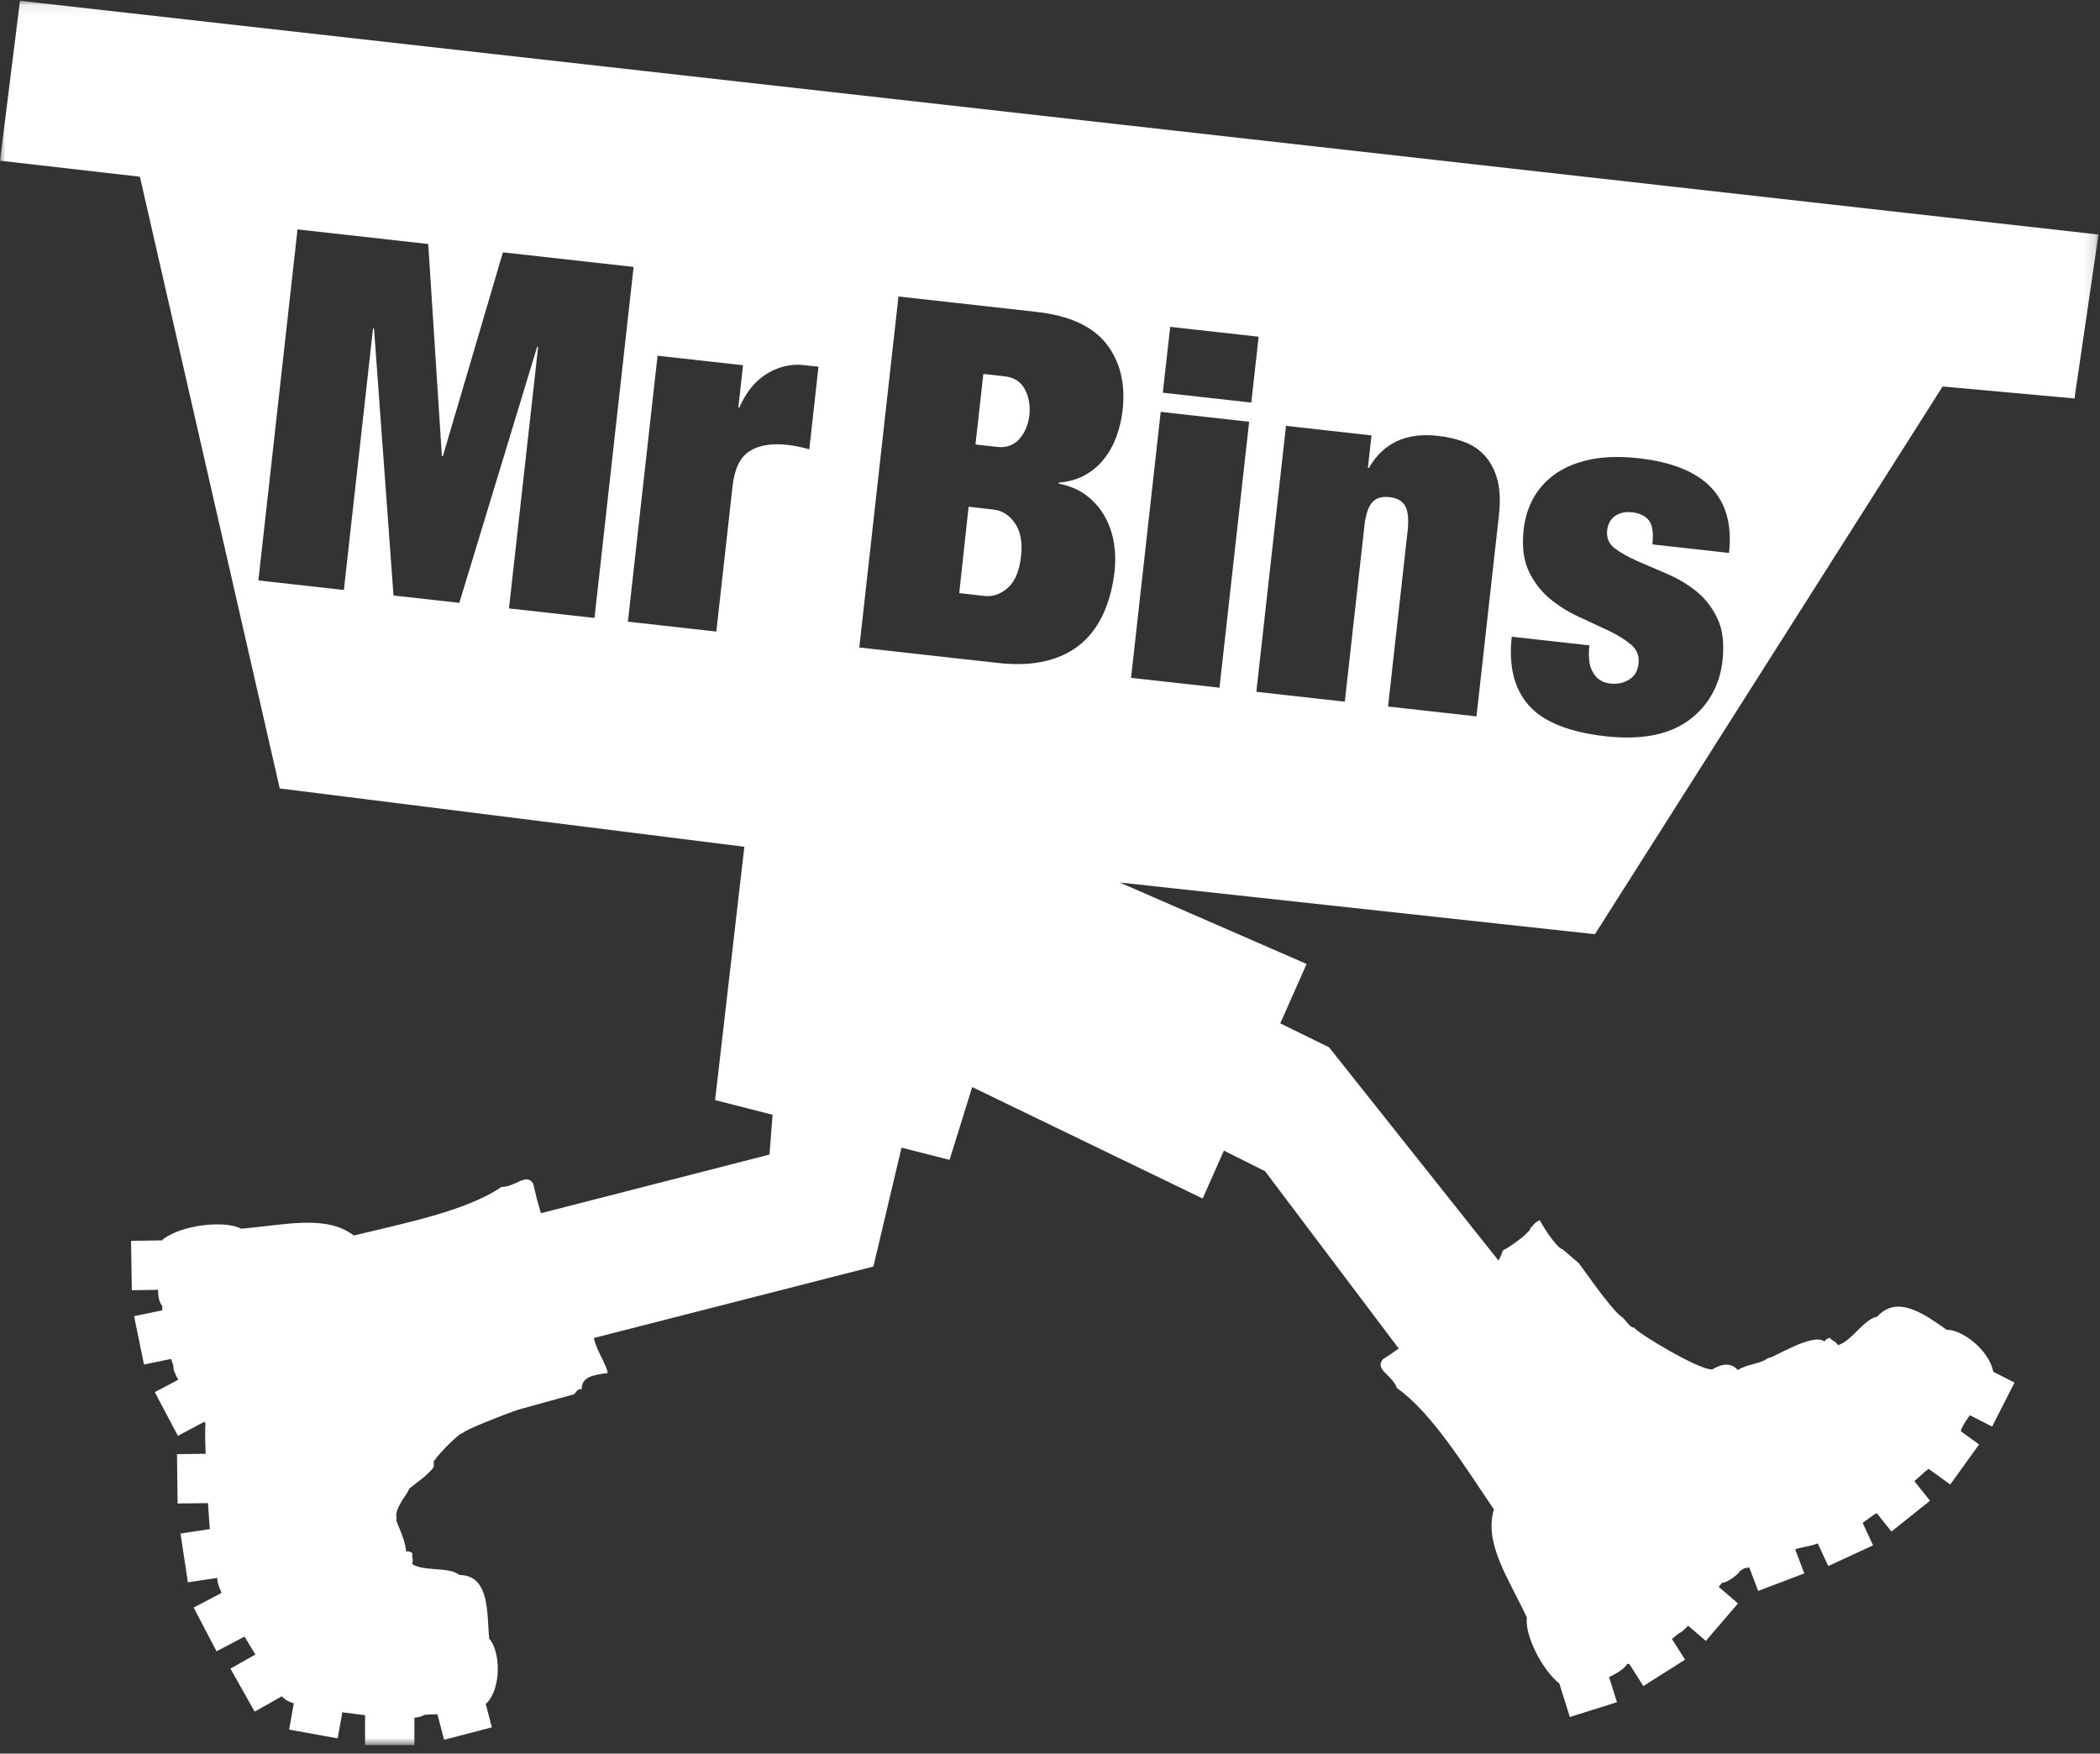 <?xml version="1.0" encoding="UTF-8"?>
<svg xmlns="http://www.w3.org/2000/svg" xmlns:xlink="http://www.w3.org/1999/xlink" width="200px" height="167px" viewBox="0 0 200 167" version="1.1">
  <rect x="0" y="0" width="200" height="167" fill="#333333" stroke="none"/>
  <title>Group 8</title>
  <defs>
    <polygon id="path-1" points="0 0.076 199.856 0.076 199.856 166.194 0 166.194"></polygon>
  </defs>
  <g id="Page-1" stroke="none" stroke-width="1" fill="none" fill-rule="evenodd">
    <g id="Group-8">
      <path d="M94.645,48.531 L92.249,48.258 L91.355,56.482 L93.752,56.756 C94.55,56.849 95.292,56.591 95.981,55.984 C96.67,55.376 97.091,54.364 97.245,52.946 C97.388,51.621 97.19,50.58 96.652,49.815 C96.113,49.05 95.445,48.623 94.645,48.531" id="Fill-1" fill="#FFFFFF"></path>
      <path d="M95.71,35.845 L93.651,35.613 L92.903,42.33 L94.964,42.56 C95.849,42.659 96.557,42.406 97.088,41.796 C97.618,41.19 97.934,40.442 98.032,39.55 C98.134,38.631 97.994,37.809 97.611,37.084 C97.227,36.357 96.594,35.945 95.71,35.845" id="Fill-3" fill="#FFFFFF"></path>
      <g id="Group-7">
        <mask id="mask-2" fill="white">
          <use xlink:href="#path-1"></use>
        </mask>
        <g id="Clip-6"></g>
        <path d="M143.975,60.636 L151.368,61.461 C151.312,61.961 151.309,62.433 151.352,62.88 C151.398,63.329 151.513,63.704 151.7,64.009 C152.04,64.648 152.599,65.01 153.379,65.099 C154.036,65.171 154.623,65.048 155.15,64.726 C155.674,64.406 155.976,63.902 156.052,63.215 C156.136,62.468 155.897,61.855 155.335,61.383 C154.77,60.908 154.053,60.466 153.185,60.051 C152.315,59.639 151.375,59.203 150.368,58.742 C149.362,58.284 148.44,57.706 147.6,57.011 C146.762,56.316 146.093,55.445 145.595,54.393 C145.095,53.343 144.935,52.021 145.112,50.428 C145.237,49.304 145.556,48.291 146.067,47.383 C146.58,46.477 147.29,45.713 148.197,45.085 C149.103,44.46 150.21,44.016 151.52,43.75 C152.828,43.486 154.341,43.45 156.057,43.639 C162.391,44.348 165.261,47.353 164.668,52.658 L157.371,51.845 C157.489,50.752 157.377,49.989 157.032,49.555 C156.684,49.121 156.153,48.864 155.435,48.786 C154.81,48.715 154.277,48.831 153.833,49.128 C153.389,49.425 153.134,49.887 153.063,50.511 C152.983,51.229 153.228,51.802 153.797,52.229 C154.364,52.655 155.084,53.059 155.96,53.441 C156.833,53.822 157.773,54.228 158.785,54.657 C159.794,55.086 160.72,55.641 161.561,56.316 C162.401,56.996 163.071,57.861 163.568,58.912 C164.068,59.964 164.228,61.301 164.045,62.923 C163.906,64.171 163.546,65.285 162.962,66.262 C162.38,67.24 161.617,68.057 160.675,68.71 C159.733,69.362 158.611,69.806 157.306,70.041 C156.001,70.272 154.553,70.3 152.96,70.123 C149.436,69.73 146.979,68.745 145.592,67.167 C144.204,65.591 143.665,63.414 143.975,60.636 L143.975,60.636 Z M142.747,49.123 L140.617,68.223 L132.194,67.284 L134.057,50.57 C134.176,49.509 134.105,48.727 133.846,48.223 C133.587,47.721 133.082,47.428 132.333,47.343 C131.584,47.261 131.026,47.436 130.663,47.868 C130.299,48.301 130.058,49.05 129.941,50.11 L128.076,66.824 L119.652,65.883 L122.476,40.556 L130.619,41.466 L130.276,44.556 L130.368,44.565 C131.739,42.19 133.922,41.17 136.917,41.505 C137.852,41.609 138.708,41.807 139.48,42.098 C140.253,42.392 140.906,42.834 141.441,43.432 C141.972,44.029 142.363,44.782 142.609,45.693 C142.853,46.607 142.902,47.749 142.747,49.123 L142.747,49.123 Z M110.745,37.399 L111.447,31.125 L119.871,32.066 L119.172,38.338 L110.745,37.399 Z M116.142,65.492 L107.72,64.552 L110.543,39.224 L118.967,40.165 L116.142,65.492 Z M106.916,39.056 C106.817,39.931 106.621,40.769 106.325,41.575 C106.03,42.378 105.634,43.093 105.141,43.715 C104.644,44.341 104.042,44.849 103.334,45.246 C102.626,45.64 101.795,45.878 100.838,45.962 L100.828,46.054 C101.909,46.271 102.813,46.665 103.539,47.234 C104.265,47.806 104.837,48.477 105.256,49.251 C105.675,50.026 105.954,50.854 106.093,51.739 C106.231,52.624 106.251,53.503 106.154,54.377 C105.992,55.813 105.659,57.117 105.149,58.292 C104.639,59.467 103.935,60.449 103.044,61.233 C102.149,62.019 101.037,62.582 99.704,62.923 C98.371,63.265 96.799,63.334 94.99,63.131 L81.839,61.662 L85.568,28.236 L98.719,29.704 C101.838,30.052 104.053,31.065 105.368,32.746 C106.68,34.424 107.197,36.527 106.916,39.056 L106.916,39.056 Z M77.076,42.789 C76.708,42.684 76.355,42.598 76.015,42.529 C75.675,42.458 75.333,42.405 74.99,42.367 C73.494,42.2 72.296,42.397 71.395,42.961 C70.494,43.524 69.951,44.648 69.763,46.333 L68.222,60.145 L59.799,59.203 L62.624,33.876 L70.766,34.784 L70.317,38.812 L70.412,38.82 C71.05,37.344 71.928,36.265 73.046,35.585 C74.165,34.903 75.346,34.632 76.597,34.773 L77.952,34.923 L77.076,42.789 Z M48.474,57.94 L51.251,33.033 L51.159,33.023 L43.747,57.41 L37.476,56.711 L35.621,31.288 L35.527,31.277 L32.75,56.186 L24.608,55.276 L28.335,21.847 L40.784,23.238 L42.084,43.435 L42.178,43.443 L47.897,24.032 L60.344,25.42 L56.618,58.848 L48.474,57.94 Z M185.012,36.806 L197.571,37.947 L199.856,22.337 L1.904,0.075 L-0,15.305 L13.324,16.829 L26.642,75.087 L70.892,80.641 L68.105,104.766 L73.578,106.164 L73.284,109.954 L51.517,115.539 C51.236,114.603 50.984,113.671 50.791,112.732 C50.117,111.636 49.134,113.045 47.76,113.035 C44.377,115.356 38.396,116.508 33.704,117.665 C31.038,115.622 27.027,116.685 22.961,117.013 C21.356,116.157 17.137,116.686 15.456,118.079 C15.459,118.089 15.459,118.109 15.461,118.124 L12.481,118.172 L12.555,122.873 L15.053,122.833 C15.05,123.409 15.144,124.015 15.477,124.408 C15.446,124.471 15.439,124.608 15.451,124.791 L12.768,125.342 L13.714,129.949 L16.288,129.419 C16.39,129.691 16.482,129.939 16.522,130.114 C16.479,130.439 16.7,130.906 16.977,131.396 L14.743,132.582 L16.944,136.736 L19.475,135.394 C19.52,135.478 19.559,135.554 19.584,135.615 C19.513,135.724 19.53,136.904 19.584,138.448 L16.857,138.481 L16.913,143.183 L19.813,143.147 C19.873,144.147 19.932,145.027 19.983,145.621 L17.19,146.044 L17.895,150.692 L20.703,150.268 C20.665,150.646 20.881,151.205 21.104,151.699 L18.441,153.093 L20.622,157.258 L23.29,155.86 C23.64,156.434 24.029,157.093 24.301,157.535 C24.308,157.548 24.314,157.558 24.321,157.57 L21.945,158.909 L24.252,163.005 L26.842,161.546 C27.179,161.922 27.601,162.109 27.982,162.218 L27.532,164.717 L32.158,165.552 L32.604,163.068 C33.305,163.152 34.136,163.264 34.768,163.345 L34.768,166.194 L39.469,166.194 L39.469,163.585 C39.852,163.548 40.211,163.462 40.403,163.316 C40.922,163.253 41.309,163.268 41.662,163.263 L42.295,165.687 L46.842,164.501 L46.245,162.213 C46.273,162.218 46.301,162.221 46.329,162.231 C47.824,160.661 47.624,157.19 46.593,156.063 C46.351,153.849 46.724,150.012 43.77,149.994 C42.742,149.177 40.406,149.695 39.249,148.952 C39.406,148.523 39.193,148.302 39.282,147.912 C38.933,147.722 39.071,147.762 38.674,147.741 C38.568,146.28 37.509,144.707 37.784,144.604 C37.461,143.693 38.964,142.101 38.946,141.794 C39.763,141.115 40.718,140.524 41.31,139.704 C41.318,139.392 41.267,139.045 41.416,139.034 C41.85,138.37 43.788,136.411 44.066,136.49 C44.099,136.241 47.951,134.726 49.365,134.247 L54.713,132.77 C54.925,132.41 55.239,132.159 55.391,132.355 C55.382,131.098 56.466,130.952 57.869,130.758 C57.862,130.152 56.724,128.457 56.562,127.422 L83.18,120.615 L85.86,109.295 L90.433,110.459 L92.591,103.525 L114.54,114.141 L116.561,109.577 L120.48,111.538 L133.211,128.424 C132.713,128.782 132.211,129.13 131.696,129.452 C130.903,130.467 132.567,130.893 133.039,132.187 C136.393,134.549 139.556,139.757 142.28,143.749 C141.297,146.962 143.691,150.35 145.419,154.046 C145.197,155.685 146.796,158.935 148.511,160.34 L149.51,163.519 L153.997,162.106 L153.241,159.711 C154.049,159.336 154.731,158.885 154.955,158.486 C155.001,158.489 155.072,158.473 155.161,158.441 L156.508,160.569 L160.481,158.057 L159.237,156.088 C159.511,155.852 159.758,155.634 159.936,155.517 C160.116,155.474 160.415,155.208 160.771,154.817 L162.461,156.268 L165.523,152.702 L163.688,151.126 C163.847,150.92 163.964,150.776 164.023,150.725 C164.401,150.806 165.635,149.876 165.706,149.617 C165.848,149.527 165.988,149.434 166.128,149.342 C166.26,149.352 166.419,149.317 166.589,149.254 L167.447,151.512 L171.84,149.839 L170.968,147.549 C171.468,147.364 172.509,147.237 173.122,146.985 L174.116,149.142 L178.386,147.169 L177.396,145.027 C177.838,144.72 178.245,144.395 178.458,144.263 C178.544,144.213 178.636,144.156 178.732,144.094 L180.138,145.854 L183.811,142.921 L182.321,141.054 C182.684,140.731 183.038,140.419 183.309,140.174 C183.439,140.067 183.558,139.971 183.67,139.88 L185.738,141.373 L188.486,137.558 L186.746,136.305 C186.774,136.223 186.794,136.145 186.797,136.076 C187.109,135.457 187.351,135.133 187.609,134.779 L189.726,135.858 L191.857,131.667 L189.831,130.636 C189.45,128.571 186.863,126.608 185.396,126.641 C183.568,125.37 180.75,123.17 178.795,125.383 C177.501,125.623 176.361,127.726 175.041,128.108 C174.82,127.711 174.512,127.727 174.276,127.402 C173.903,127.542 174.025,127.463 173.749,127.749 C172.576,126.867 168.593,129.531 168.4,129.31 C167.658,129.929 166.534,129.845 165.498,130.47 C164.576,129.422 163.335,130.294 163.055,130.416 C161.847,130.495 155.953,126.965 155.608,126.413 C155.344,126.522 154.939,125.877 154.533,125.463 C153.789,125.096 151.404,121.724 151.404,121.724 L150.358,120.295 L148.804,118.968 C148.392,118.893 147.319,117.451 146.649,116.203 C146.085,116.421 146.024,116.799 145.758,116.908 C145.945,117.129 144.236,118.522 143.124,119.09 C143.034,119.42 142.884,119.737 142.713,120.049 L126.572,99.733 L121.929,97.46 L124.437,91.802 L106.64,84.044 L151.899,88.968 L185.012,36.806 Z" id="Fill-5" fill="#FFFFFF" mask="url(#mask-2)"></path>
      </g>
    </g>
  </g>
</svg>
